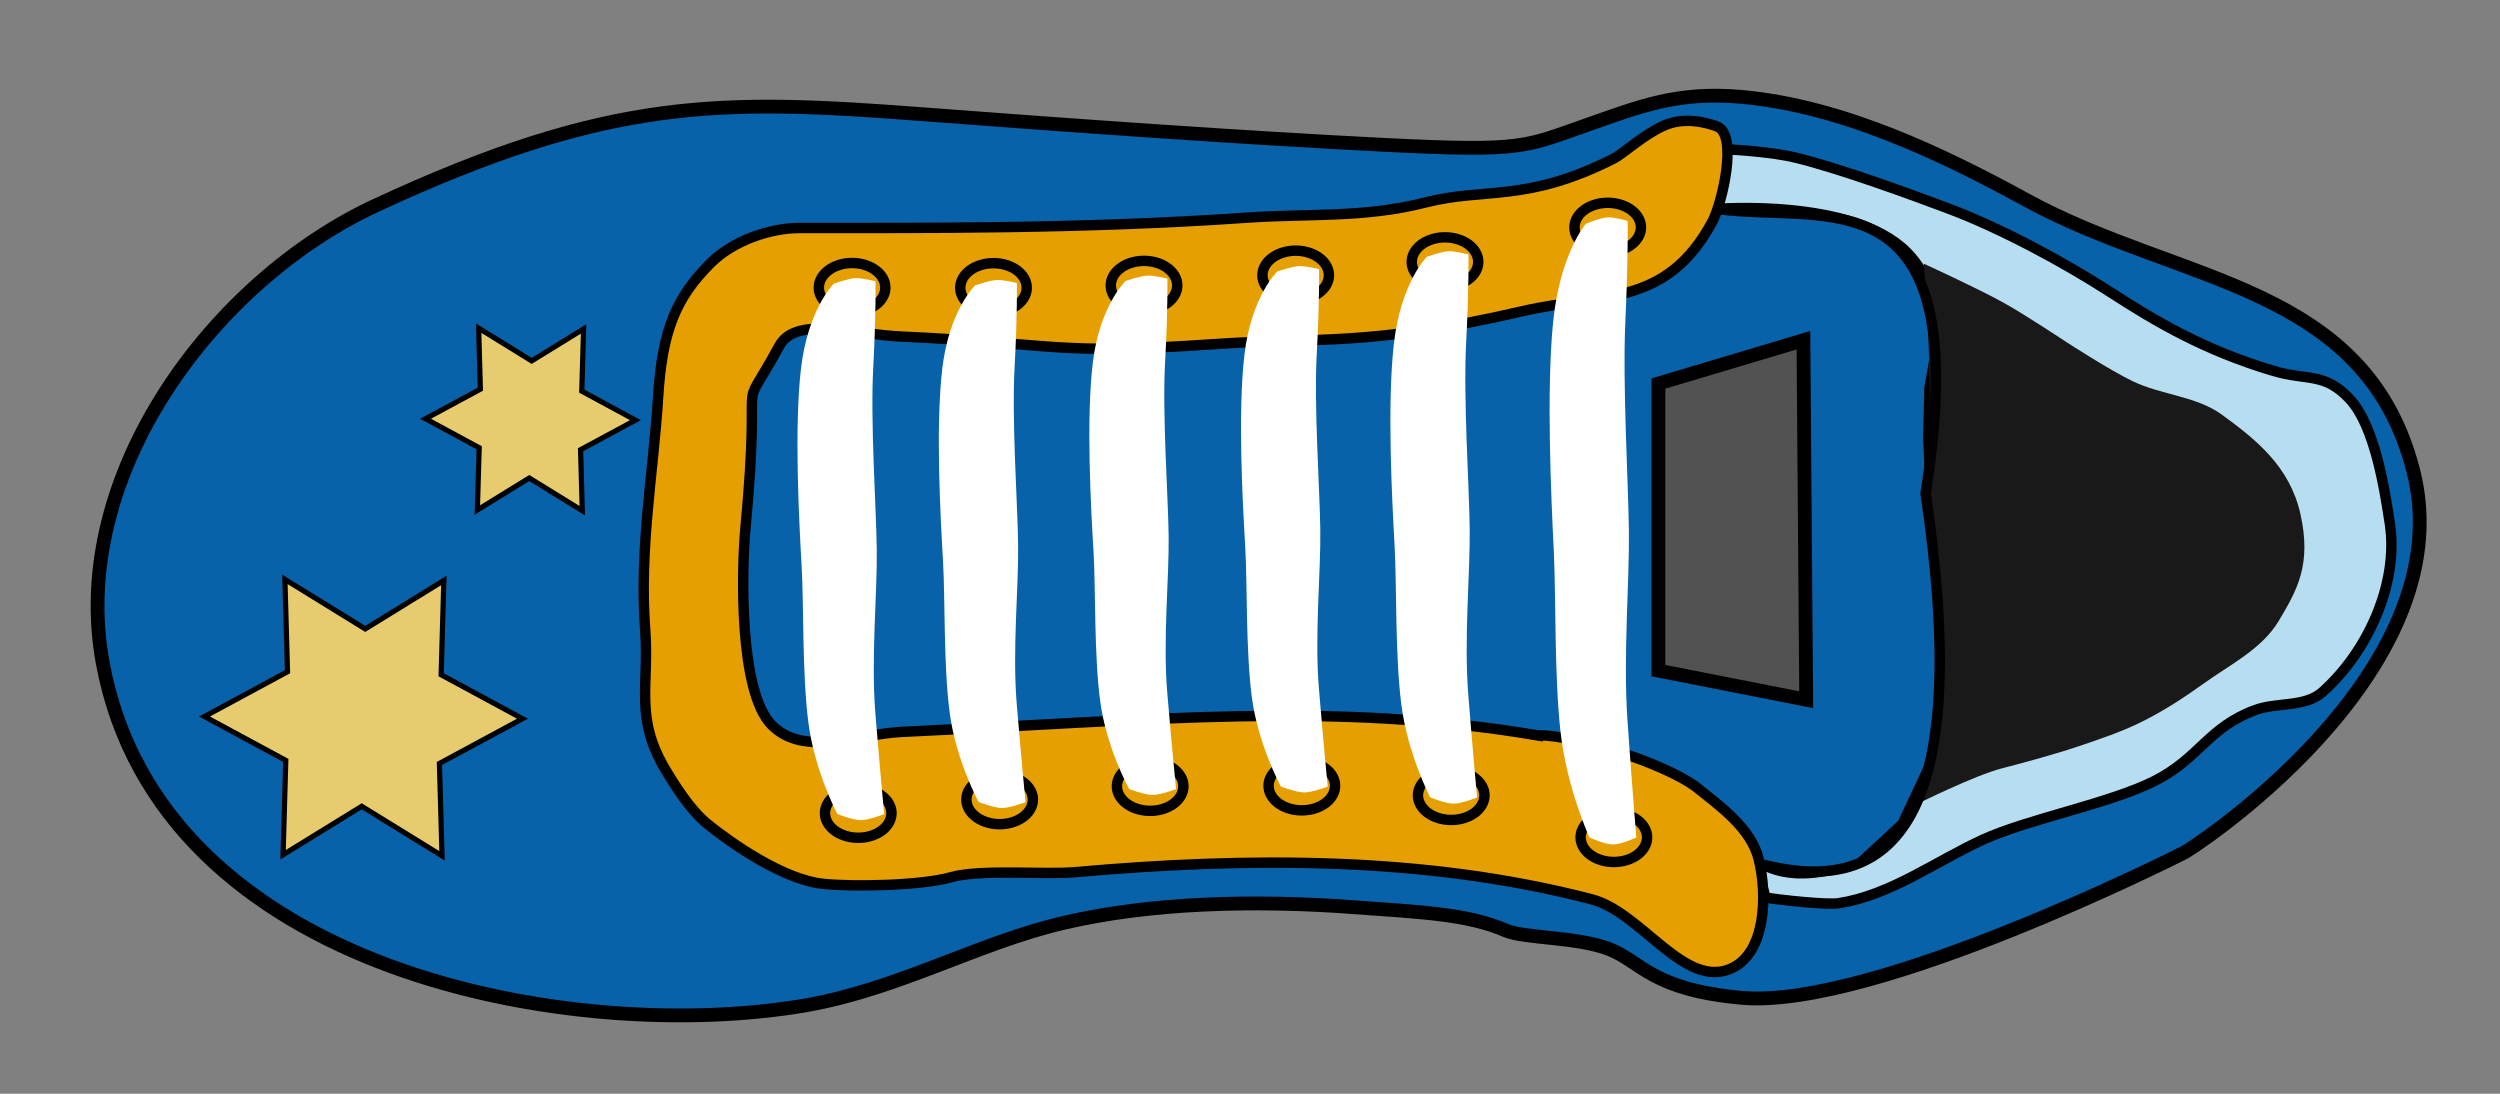 <?xml version="1.0" encoding="UTF-8" standalone="no"?>
<svg
   xmlns:dc="http://purl.org/dc/elements/1.1/"
   xmlns:cc="http://creativecommons.org/ns#"
   xmlns:rdf="http://www.w3.org/1999/02/22-rdf-syntax-ns#"
   xmlns:svg="http://www.w3.org/2000/svg"
   xmlns="http://www.w3.org/2000/svg"
   xmlns:sodipodi="http://sodipodi.sourceforge.net/DTD/sodipodi-0.dtd"
   xmlns:inkscape="http://www.inkscape.org/namespaces/inkscape"
   width="48mm"
   height="21mm"
   viewBox="0 0 48 21"
   version="1.1"
   id="svg8"
   inkscape:version="1.0 (4035a4fb49, 2020-05-01)"
   sodipodi:docname="NAPX-H3-CA09_.svg">
  <rect x="0" y="0" width="48" height="21" fill="#808080" stroke="none"/>
  <defs
     id="defs2" />
  <sodipodi:namedview
     id="base"
     pagecolor="#ffffff"
     bordercolor="#666666"
     borderopacity="1.0"
     inkscape:pageopacity="0.0"
     inkscape:pageshadow="2"
     inkscape:zoom="2.8"
     inkscape:cx="98.026962"
     inkscape:cy="32.61041"
     inkscape:document-units="mm"
     inkscape:current-layer="layer1"
     showgrid="false"
     inkscape:window-width="1424"
     inkscape:window-height="1033"
     inkscape:window-x="478"
     inkscape:window-y="38"
     inkscape:window-maximized="0"
     inkscape:document-rotation="0" />
  <g
     inkscape:label="Layer 1"
     inkscape:groupmode="layer"
     id="layer1"
     transform="translate(0,-276)">
    <g
       id="g888">
      <path
         sodipodi:nodetypes="ssssssssssscssss"
         inkscape:connector-curvature="0"
         id="path7319"
         d="m 25.986,293.417 c -1.947,-0.142 -3.906,-0.084 -5.553,0.299 -1.647,0.383 -3.173,1.272 -4.947,1.583 -4.403,0.771 -12.405,-0.585 -13.513,-6.567 -0.669,-3.612 2.131,-7.343 5.244,-8.788 4.502,-2.09 6.629,-2.045 10.536,-1.748 2.759,0.21 6.154,0.452 8.841,0.586 2.699,0.135 2.677,0.034 3.916,-0.397 0.953,-0.332 1.691,-0.636 2.926,-0.525 1.939,0.174 3.875,1.108 5.472,1.982 2.948,1.613 6.515,1.603 7.429,5.205 0.993,3.913 -4.407,7.358 -4.422,7.333 0,0 -5.934,3.008 -8.476,2.778 -1.721,-0.156 -1.916,-0.684 -2.528,-0.93 -0.612,-0.245 -1.641,-0.207 -2.005,-0.365 -0.727,-0.315 -1.62,-0.351 -2.92,-0.445 z"
         style="fill:#0762aa;fill-opacity:1;stroke:#000000;stroke-width:0.265px;stroke-linecap:butt;stroke-linejoin:miter;stroke-opacity:1" />
      <g
         style="fill:#b7ddf0;fill-opacity:1"
         transform="rotate(-90,146.979,400.092)"
         id="g7472">
        <path
           style="fill:#b7ddf0;stroke:#000000;stroke-width:0.2;stroke-linecap:butt;stroke-linejoin:miter;stroke-miterlimit:4;stroke-dasharray:none;stroke-opacity:1;fill-opacity:1"
           d="m 254.471,286.969 c 0,0 -0.218,0.972 0.021,1.563 0.239,0.591 0.676,0.944 1.089,1.218 1.498,0.995 5.308,0.434 5.308,0.434 0,0 0.987,-0.16 2.212,-0.146 0.612,0.007 1.2,0.191 1.754,0.16 0.553,-0.031 1.072,-0.278 1.413,-0.598 0.835,-0.785 0.792,-3.533 0.792,-3.533"
           id="path7355-9"
           inkscape:connector-curvature="0"
           sodipodi:nodetypes="csscsssc" />
        <path
           style="fill:#b7ddf0;fill-opacity:1;stroke:#000000;stroke-width:0.2;stroke-linecap:butt;stroke-linejoin:miter;stroke-miterlimit:4;stroke-dasharray:none;stroke-opacity:1"
           d="m 267.059,286.067 c 0,0 0.213,2.623 -0.832,3.657 -0.901,0.893 -2.284,0.433 -3.248,0.349 -1.028,-0.09 -1.405,0.102 -2.23,0.152 -1.65,0.1 -3.705,0.333 -5.269,-0.482 -1.054,-0.549 -1.426,-2.003 -1.01,-2.774 0.101,-0.186 -0.633,0.044 -0.633,0.044 -0.046,0.287 -0.143,1.174 -0.108,1.402 0.154,0.997 0.8,1.852 1.22,2.769 0.402,0.878 0.693,2.441 1.131,3.303 0.439,0.862 1.025,1.022 1.359,1.928 0.153,0.416 0.048,0.954 0.342,1.286 0.771,0.87 2.088,1.472 3.237,1.297 0.669,-0.102 1.882,-0.29 2.396,-0.774 0.514,-0.484 0.343,-0.813 0.536,-1.462 0.398,-1.336 0.955,-2.271 1.51,-3.128 0.555,-0.858 1.224,-2.087 1.609,-3.116 0.251,-0.669 0.763,-2.059 0.975,-2.927 0.106,-0.434 0.155,-1.156 0.16,-1.351 0.005,-0.195 -1.145,-0.173 -1.145,-0.173"
           id="path7357-4"
           inkscape:connector-curvature="0"
           sodipodi:nodetypes="cssssscssssasssssssc" />
      </g>
      <path
         id="path920"
         d="m 32.954,280.012 0.828,-0.008 1.299,0.165 0.85,0.307 0.626,0.413 0.402,0.602 0.142,0.508 -0.012,0.626 -0.142,0.815 -0.024,0.957 0.047,1.075 0.106,0.98 0.106,1.488 -0.047,1.606 -0.1,0.957 -0.591,1.258 -0.862,0.797 -0.939,0.189 -0.626,-0.053 -0.162,-0.096 -0.181,-0.377 -0.118,-1.725 -0.638,-8.144 -0.059,-1.854 z"
         style="fill:#0762aa;stroke:none;stroke-width:0.265px;stroke-linecap:butt;stroke-linejoin:miter;stroke-opacity:1;fill-opacity:1" />
      <path
         sodipodi:nodetypes="csscacaasaaaascc"
         inkscape:connector-curvature="0"
         id="path7353"
         d="m 37.153,290.463 c 0.012,0.001 0.187,-2.091 0.045,-3.679 -0.065,-0.733 -0.242,-1.892 -0.168,-2.606 0.082,-0.798 -0.092,-3.115 -0.092,-3.115 0,0 1.043,0.477 1.543,0.756 0.416,0.232 1.211,0.76 1.211,0.76 0,0 0.821,0.533 1.261,0.743 0.55,0.263 1.22,0.283 1.712,0.643 0.654,0.478 1.3,0.991 1.504,1.907 0.215,0.965 -0.06,1.453 -0.419,2.052 -0.321,0.538 -0.936,0.837 -1.444,1.203 -0.372,0.268 -0.759,0.519 -1.169,0.724 -0.394,0.197 -0.814,0.338 -1.232,0.479 -0.477,0.161 -1.145,0.339 -1.45,0.417 -0.557,0.143 -1.67,0.702 -1.67,0.702 z"
         style="fill:#191919;fill-opacity:1;stroke:none;stroke-width:0.265px;stroke-linecap:butt;stroke-linejoin:miter;stroke-opacity:1" />
      <path
         id="path7321-0"
         d="m 9.165,285.792 0.997,-0.614 1.018,0.628 -0.033,-1.171 1.053,-0.568 -1.03,-0.557 0.035,-1.195 -0.997,0.614 -1.018,-0.628 0.033,1.171 -1.053,0.568 1.03,0.557 z"
         inkscape:transform-center-y="7.712496e-06"
         inkscape:transform-center-x="-5.7757059e-06"
         style="fill:#e6cc6f;fill-opacity:1;fill-rule:nonzero;stroke:#000000;stroke-width:0.1;stroke-linecap:round;stroke-linejoin:miter;stroke-miterlimit:4;stroke-dasharray:none;stroke-dashoffset:2;stroke-opacity:1;paint-order:fill markers stroke" />
      <path
         id="path7321-0-5"
         d="m 5.435,292.411 1.51,-0.93 1.542,0.951 -0.05,-1.773 1.594,-0.86 -1.561,-0.843 0.052,-1.811 -1.51,0.93 -1.542,-0.951 0.05,1.773 -1.594,0.86 1.561,0.843 z"
         inkscape:transform-center-y="2.4580611e-06"
         inkscape:transform-center-x="2.0582543e-05"
         style="fill:#e6cc6f;fill-opacity:1;fill-rule:nonzero;stroke:#000000;stroke-width:0.1;stroke-linecap:round;stroke-linejoin:miter;stroke-miterlimit:4;stroke-dasharray:none;stroke-dashoffset:2;stroke-opacity:1;paint-order:fill markers stroke" />
      <path
         sodipodi:nodetypes="cssssssssssssssasssssssaaacc"
         inkscape:connector-curvature="0"
         id="path7441"
         d="m 29.514,290.118 c -3.921,-0.66 -7.379,-0.291 -12.193,-0.066 -0.856,0.04 -1.893,0.496 -2.51,-0.138 -0.625,-0.643 -0.574,-2.97 -0.498,-3.781 0.326,-3.453 -0.207,-1.924 0.653,-3.497 0.317,-0.58 1.467,-0.214 2.305,-0.176 3.113,0.142 2.947,0.361 6.047,0.147 1.961,-0.135 2.949,0.054 5.917,-0.633 1.514,-0.35 2.754,-0.066 3.643,-1.72 0.182,-0.339 0.504,-1.679 0.083,-1.829 -0.21,-0.075 -0.633,-0.189 -1.028,-0.007 -0.394,0.181 -0.779,0.541 -0.95,0.627 -1.692,0.853 -2.457,0.547 -3.621,0.844 -1.173,0.299 -2.233,0.208 -3.418,0.29 -3.145,0.219 -6.221,0.197 -8.598,0.199 -0.562,4.9e-4 -1.273,0.243 -1.705,0.676 -0.646,0.648 -0.924,1.261 -1.004,2.556 -0.089,1.451 -0.367,2.918 -0.249,4.488 0.08,1.066 -0.21,1.674 0.389,2.681 0.339,0.57 0.594,0.871 0.805,1.041 0.455,0.368 1.457,1.072 2.226,1.15 0.587,0.06 1.881,0.034 2.451,-0.127 0.57,-0.161 1.789,-0.045 2.377,-0.097 3.299,-0.292 6.717,-0.314 9.922,0.52 0.968,0.252 1.786,1.744 2.693,1.323 0.648,-0.301 0.686,-1.384 0.52,-2.079 -0.145,-0.608 -0.74,-1.027 -1.228,-1.417 -0.617,-0.444 -2.286,-0.986 -3.029,-0.976 z"
         style="fill:#e69f00;fill-opacity:1;stroke:#000000;stroke-width:0.2;stroke-linecap:butt;stroke-linejoin:miter;stroke-miterlimit:4;stroke-dasharray:none;stroke-opacity:1" />
      <path
         id="path7363"
         d="m 16.478,291.141 a 0.638,0.472 0 0 1 0.638,0.472 0.638,0.472 0 0 1 -0.638,0.472 0.638,0.472 0 0 1 -0.638,-0.472 0.638,0.472 0 0 1 0.638,-0.472 z"
         style="fill:none;fill-opacity:1;fill-rule:nonzero;stroke:#000000;stroke-width:0.2;stroke-linecap:round;stroke-linejoin:miter;stroke-miterlimit:4;stroke-dasharray:none;stroke-dashoffset:2;stroke-opacity:1;paint-order:fill markers stroke" />
      <path
         id="path7363-4"
         d="m 16.36,281.05 a 0.638,0.472 0 0 1 0.638,0.472 0.638,0.472 0 0 1 -0.638,0.472 0.638,0.472 0 0 1 -0.638,-0.472 0.638,0.472 0 0 1 0.638,-0.472 z"
         style="fill:none;fill-opacity:1;fill-rule:nonzero;stroke:#000000;stroke-width:0.2;stroke-linecap:round;stroke-linejoin:miter;stroke-miterlimit:4;stroke-dasharray:none;stroke-dashoffset:2;stroke-opacity:1;paint-order:fill markers stroke" />
      <path
         id="path7363-2"
         d="m 19.193,290.88 a 0.638,0.472 0 0 1 0.638,0.472 0.638,0.472 0 0 1 -0.638,0.472 0.638,0.472 0 0 1 -0.638,-0.472 0.638,0.472 0 0 1 0.638,-0.472 z"
         style="fill:none;fill-opacity:1;fill-rule:nonzero;stroke:#000000;stroke-width:0.2;stroke-linecap:round;stroke-linejoin:miter;stroke-miterlimit:4;stroke-dasharray:none;stroke-dashoffset:2;stroke-opacity:1;paint-order:fill markers stroke" />
      <path
         id="path7363-4-5"
         d="m 19.075,281.053 a 0.638,0.472 0 0 1 0.638,0.472 0.638,0.472 0 0 1 -0.638,0.472 0.638,0.472 0 0 1 -0.638,-0.472 0.638,0.472 0 0 1 0.638,-0.472 z"
         style="fill:none;fill-opacity:1;fill-rule:nonzero;stroke:#000000;stroke-width:0.2;stroke-linecap:round;stroke-linejoin:miter;stroke-miterlimit:4;stroke-dasharray:none;stroke-dashoffset:2;stroke-opacity:1;paint-order:fill markers stroke" />
      <path
         id="path7363-3"
         d="m 22.083,290.624 a 0.638,0.472 0 0 1 0.638,0.472 0.638,0.472 0 0 1 -0.638,0.472 0.638,0.472 0 0 1 -0.638,-0.472 0.638,0.472 0 0 1 0.638,-0.472 z"
         style="fill:none;fill-opacity:1;fill-rule:nonzero;stroke:#000000;stroke-width:0.2;stroke-linecap:round;stroke-linejoin:miter;stroke-miterlimit:4;stroke-dasharray:none;stroke-dashoffset:2;stroke-opacity:1;paint-order:fill markers stroke" />
      <path
         id="path7363-4-1"
         d="m 21.965,281.009 a 0.638,0.472 0 0 1 0.638,0.472 0.638,0.472 0 0 1 -0.638,0.472 0.638,0.472 0 0 1 -0.638,-0.472 0.638,0.472 0 0 1 0.638,-0.472 z"
         style="fill:none;fill-opacity:1;fill-rule:nonzero;stroke:#000000;stroke-width:0.2;stroke-linecap:round;stroke-linejoin:miter;stroke-miterlimit:4;stroke-dasharray:none;stroke-dashoffset:2;stroke-opacity:1;paint-order:fill markers stroke" />
      <path
         id="path7363-42"
         d="m 24.995,290.615 a 0.638,0.472 0 0 1 0.638,0.472 0.638,0.472 0 0 1 -0.638,0.472 0.638,0.472 0 0 1 -0.638,-0.472 0.638,0.472 0 0 1 0.638,-0.472 z"
         style="fill:none;fill-opacity:1;fill-rule:nonzero;stroke:#000000;stroke-width:0.2;stroke-linecap:round;stroke-linejoin:miter;stroke-miterlimit:4;stroke-dasharray:none;stroke-dashoffset:2;stroke-opacity:1;paint-order:fill markers stroke" />
      <path
         id="path7363-4-2"
         d="m 24.877,280.813 a 0.638,0.472 0 0 1 0.638,0.472 0.638,0.472 0 0 1 -0.638,0.472 0.638,0.472 0 0 1 -0.638,-0.472 0.638,0.472 0 0 1 0.638,-0.472 z"
         style="fill:none;fill-opacity:1;fill-rule:nonzero;stroke:#000000;stroke-width:0.2;stroke-linecap:round;stroke-linejoin:miter;stroke-miterlimit:4;stroke-dasharray:none;stroke-dashoffset:2;stroke-opacity:1;paint-order:fill markers stroke" />
      <path
         id="path7363-28"
         d="m 27.863,290.799 a 0.638,0.472 0 0 1 0.638,0.472 0.638,0.472 0 0 1 -0.638,0.472 0.638,0.472 0 0 1 -0.638,-0.472 0.638,0.472 0 0 1 0.638,-0.472 z"
         style="fill:none;fill-opacity:1;fill-rule:nonzero;stroke:#000000;stroke-width:0.2;stroke-linecap:round;stroke-linejoin:miter;stroke-miterlimit:4;stroke-dasharray:none;stroke-dashoffset:2;stroke-opacity:1;paint-order:fill markers stroke" />
      <path
         id="path7363-4-3"
         d="m 27.744,280.557 a 0.638,0.472 0 0 1 0.638,0.472 0.638,0.472 0 0 1 -0.638,0.472 0.638,0.472 0 0 1 -0.638,-0.472 0.638,0.472 0 0 1 0.638,-0.472 z"
         style="fill:none;fill-opacity:1;fill-rule:nonzero;stroke:#000000;stroke-width:0.2;stroke-linecap:round;stroke-linejoin:miter;stroke-miterlimit:4;stroke-dasharray:none;stroke-dashoffset:2;stroke-opacity:1;paint-order:fill markers stroke" />
      <path
         id="path7363-8"
         d="m 30.986,291.606 a 0.638,0.472 0 0 1 0.638,0.472 0.638,0.472 0 0 1 -0.638,0.472 0.638,0.472 0 0 1 -0.638,-0.472 0.638,0.472 0 0 1 0.638,-0.472 z"
         style="fill:none;fill-opacity:1;fill-rule:nonzero;stroke:#000000;stroke-width:0.2;stroke-linecap:round;stroke-linejoin:miter;stroke-miterlimit:4;stroke-dasharray:none;stroke-dashoffset:2;stroke-opacity:1;paint-order:fill markers stroke" />
      <path
         id="path7363-4-8"
         d="m 30.868,279.894 a 0.638,0.472 0 0 1 0.638,0.472 0.638,0.472 0 0 1 -0.638,0.472 0.638,0.472 0 0 1 -0.638,-0.472 0.638,0.472 0 0 1 0.638,-0.472 z"
         style="fill:none;fill-opacity:1;fill-rule:nonzero;stroke:#000000;stroke-width:0.2;stroke-linecap:round;stroke-linejoin:miter;stroke-miterlimit:4;stroke-dasharray:none;stroke-dashoffset:2;stroke-opacity:1;paint-order:fill markers stroke" />
      <path
         sodipodi:nodetypes="cssscacssscac"
         inkscape:connector-curvature="0"
         id="path7361-2"
         d="m 30.518,292.081 c 0,0 -0.439,-0.955 -0.558,-2.047 -0.119,-1.093 -0.084,-2.569 -0.127,-3.448 -0.051,-1.028 -0.145,-3.072 -0.014,-4.394 0.131,-1.322 0.629,-1.895 0.629,-1.895 0,0 0.275,-0.116 0.418,-0.124 0.13,-0.007 0.385,0.069 0.385,0.069 0,0 0.012,0.72 -0.044,1.927 -0.056,1.207 0.056,3.066 0.068,4.033 0.011,0.987 -0.113,2.408 -0.027,3.638 0.086,1.23 0.169,2.24 0.169,2.24 0,0 -0.294,0.135 -0.449,0.135 -0.155,-1e-5 -0.449,-0.135 -0.449,-0.135 z"
         style="fill:#ffffff;fill-opacity:1;stroke:none;stroke-width:0.265px;stroke-linecap:butt;stroke-linejoin:miter;stroke-opacity:1" />
      <path
         sodipodi:nodetypes="cssscacssscac"
         inkscape:connector-curvature="0"
         id="path7361-5"
         d="m 27.461,291.312 c 0,0 -0.439,-0.841 -0.558,-1.803 -0.119,-0.962 -0.084,-2.262 -0.127,-3.037 -0.051,-0.905 -0.145,-2.705 -0.014,-3.87 0.131,-1.164 0.629,-1.669 0.629,-1.669 0,0 0.275,-0.102 0.418,-0.109 0.13,-0.006 0.385,0.061 0.385,0.061 0,0 0.012,0.634 -0.044,1.697 -0.056,1.063 0.056,2.701 0.068,3.552 0.011,0.869 -0.113,2.121 -0.027,3.204 0.086,1.083 0.169,1.973 0.169,1.973 0,0 -0.294,0.119 -0.449,0.119 -0.155,-10e-6 -0.449,-0.119 -0.449,-0.119 z"
         style="fill:#ffffff;fill-opacity:1;stroke:none;stroke-width:0.265px;stroke-linecap:butt;stroke-linejoin:miter;stroke-opacity:1" />
      <path
         sodipodi:nodetypes="cssscacssscac"
         inkscape:connector-curvature="0"
         id="path7361-17"
         d="m 24.593,291.101 c 0,0 -0.439,-0.801 -0.558,-1.718 -0.119,-0.917 -0.084,-2.156 -0.127,-2.893 -0.051,-0.863 -0.145,-2.578 -0.014,-3.687 0.131,-1.109 0.629,-1.59 0.629,-1.59 0,0 0.275,-0.097 0.418,-0.104 0.13,-0.006 0.385,0.058 0.385,0.058 0,0 0.012,0.604 -0.044,1.617 -0.056,1.013 0.056,2.573 0.068,3.384 0.011,0.828 -0.113,2.021 -0.027,3.053 0.086,1.032 0.169,1.88 0.169,1.88 0,0 -0.294,0.114 -0.449,0.114 -0.155,-10e-6 -0.449,-0.114 -0.449,-0.114 z"
         style="fill:#ffffff;fill-opacity:1;stroke:none;stroke-width:0.265px;stroke-linecap:butt;stroke-linejoin:miter;stroke-opacity:1" />
      <path
         sodipodi:nodetypes="cssscacssscac"
         inkscape:connector-curvature="0"
         id="path7361-6"
         d="m 21.681,291.152 c 0,0 -0.439,-0.791 -0.558,-1.695 -0.119,-0.905 -0.084,-2.127 -0.127,-2.855 -0.051,-0.851 -0.145,-2.543 -0.014,-3.638 0.131,-1.094 0.629,-1.569 0.629,-1.569 0,0 0.275,-0.096 0.418,-0.103 0.13,-0.006 0.385,0.057 0.385,0.057 0,0 0.012,0.596 -0.044,1.595 -0.056,1 0.056,2.539 0.068,3.34 0.011,0.817 -0.113,1.994 -0.027,3.012 0.086,1.018 0.169,1.855 0.169,1.855 0,0 -0.294,0.112 -0.449,0.112 -0.155,-1e-5 -0.449,-0.112 -0.449,-0.112 z"
         style="fill:#ffffff;fill-opacity:1;stroke:none;stroke-width:0.265px;stroke-linecap:butt;stroke-linejoin:miter;stroke-opacity:1" />
      <path
         sodipodi:nodetypes="cssscacssscac"
         inkscape:connector-curvature="0"
         id="path7361-1"
         d="m 18.791,291.401 c 0,0 -0.439,-0.804 -0.558,-1.724 -0.119,-0.92 -0.084,-2.163 -0.127,-2.903 -0.051,-0.866 -0.145,-2.586 -0.014,-3.699 0.131,-1.113 0.629,-1.595 0.629,-1.595 0,0 0.275,-0.098 0.418,-0.104 0.13,-0.006 0.385,0.058 0.385,0.058 0,0 0.012,0.606 -0.044,1.622 -0.056,1.016 0.056,2.582 0.068,3.395 0.011,0.831 -0.113,2.027 -0.027,3.063 0.086,1.035 0.169,1.886 0.169,1.886 0,0 -0.294,0.114 -0.449,0.114 -0.155,-10e-6 -0.449,-0.114 -0.449,-0.114 z"
         style="fill:#ffffff;fill-opacity:1;stroke:none;stroke-width:0.265px;stroke-linecap:butt;stroke-linejoin:miter;stroke-opacity:1" />
      <path
         sodipodi:nodetypes="cssscacssscac"
         inkscape:connector-curvature="0"
         id="path7361"
         d="m 16.077,291.629 c 0,0 -0.439,-0.825 -0.558,-1.769 -0.119,-0.944 -0.084,-2.22 -0.127,-2.979 -0.051,-0.888 -0.145,-2.654 -0.014,-3.796 0.131,-1.142 0.629,-1.637 0.629,-1.637 0,0 0.275,-0.1 0.418,-0.107 0.13,-0.006 0.385,0.06 0.385,0.06 0,0 0.012,0.622 -0.044,1.665 -0.056,1.043 0.056,2.65 0.068,3.485 0.011,0.852 -0.113,2.081 -0.027,3.143 0.086,1.063 0.169,1.936 0.169,1.936 0,0 -0.294,0.117 -0.449,0.117 -0.155,-1e-5 -0.449,-0.117 -0.449,-0.117 z"
         style="fill:#ffffff;fill-opacity:1;stroke:none;stroke-width:0.1;stroke-linecap:butt;stroke-linejoin:miter;stroke-miterlimit:4;stroke-dasharray:none;stroke-opacity:1" />
      <path
         sodipodi:nodetypes="ccccc"
         inkscape:connector-curvature="0"
         id="path7443"
         d="m 31.841,288.876 2.838,0.559 -0.053,-6.903 -2.785,0.832 z"
         style="fill:#525252;fill-opacity:1;stroke:#000000;stroke-width:0.265px;stroke-linecap:butt;stroke-linejoin:miter;stroke-opacity:1" />
      <path
         sodipodi:nodetypes="ccc"
         id="path922"
         d="m 32.954,280.012 c 2.141,0.292 4.997,-0.777 4.017,5.461 0.884,5.981 -0.449,7.805 -3.115,7.128"
         style="fill:none;stroke:#000000;stroke-width:0.2;stroke-linecap:butt;stroke-linejoin:miter;stroke-miterlimit:4;stroke-dasharray:none;stroke-opacity:1" />
    </g>
  </g>
</svg>
